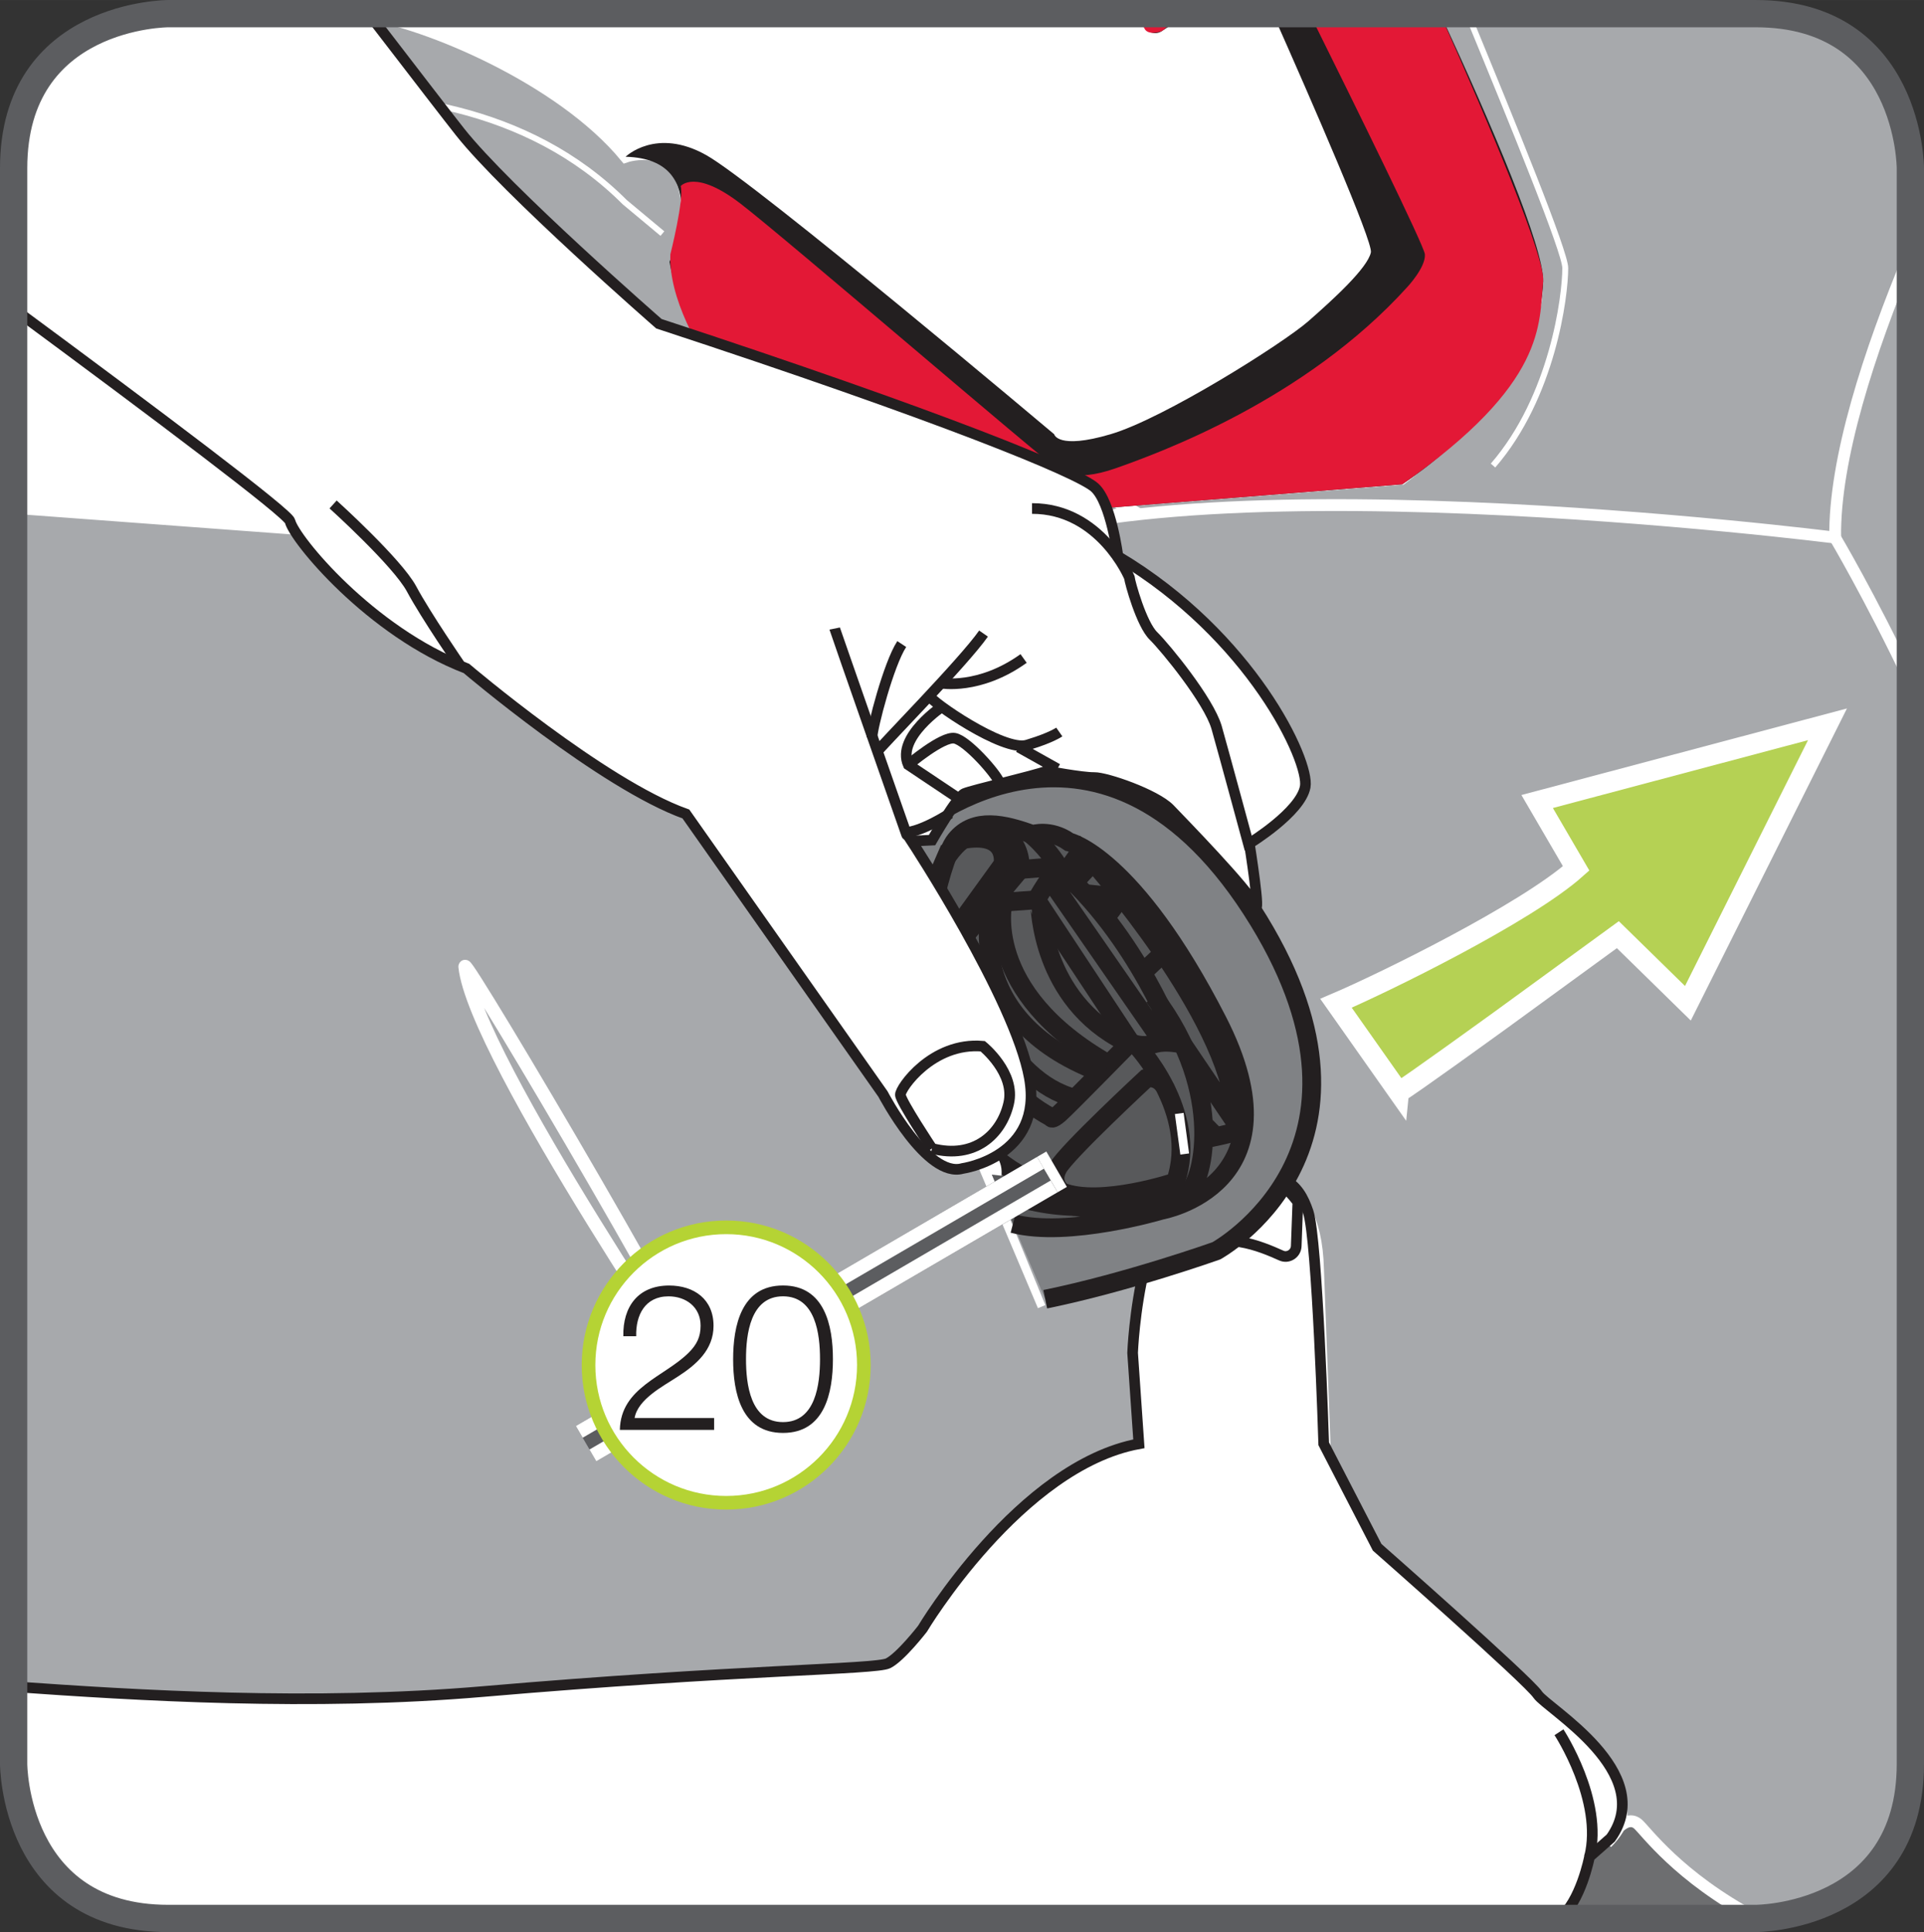 <?xml version="1.0" encoding="UTF-8"?>
<!DOCTYPE svg PUBLIC "-//W3C//DTD SVG 1.1//EN" "http://www.w3.org/Graphics/SVG/1.1/DTD/svg11.dtd">
<!-- Creator: CorelDRAW 2017 -->
<svg xmlns="http://www.w3.org/2000/svg" xml:space="preserve" width="24.899mm" height="25mm" version="1.1" style="shape-rendering:geometricPrecision; text-rendering:geometricPrecision; image-rendering:optimizeQuality; fill-rule:evenodd; clip-rule:evenodd"
viewBox="0 0 554.55 556.79"
 xmlns:xlink="http://www.w3.org/1999/xlink">
 <rect x="0" y="0" width="554.55" height="556.79" fill="#333333" stroke="none"/>
 <defs>
  <style type="text/css">
   <![CDATA[
    .str5 {stroke:white;stroke-width:2.3;stroke-miterlimit:4}
    .str3 {stroke:#231F20;stroke-width:3.07;stroke-miterlimit:4}
    .str7 {stroke:white;stroke-width:5.95;stroke-miterlimit:10}
    .str8 {stroke:#231F20;stroke-width:5.42;stroke-miterlimit:4}
    .str9 {stroke:white;stroke-width:5.42;stroke-miterlimit:4}
    .str0 {stroke:white;stroke-width:11.79;stroke-miterlimit:4}
    .str6 {stroke:white;stroke-width:3.84;stroke-miterlimit:4}
    .str10 {stroke:#5C5D60;stroke-width:7.86;stroke-miterlimit:4}
    .str1 {stroke:white;stroke-width:2.75;stroke-miterlimit:4}
    .str13 {stroke:#B5D334;stroke-width:3.93;stroke-miterlimit:2.613}
    .str2 {stroke:white;stroke-width:3.4;stroke-miterlimit:4}
    .str4 {stroke:white;stroke-width:1.7;stroke-miterlimit:4}
    .str11 {stroke:#5C5D60;stroke-width:11.79;stroke-linejoin:bevel;stroke-miterlimit:4}
    .str12 {stroke:white;stroke-width:3.92;stroke-linejoin:bevel;stroke-miterlimit:4}
    .fil7 {fill:none}
    .fil0 {fill:none;fill-rule:nonzero}
    .fil6 {fill:#B5D154}
    .fil4 {fill:#231F20;fill-rule:nonzero}
    .fil9 {fill:#58595B;fill-rule:nonzero}
    .fil2 {fill:#6D6E70;fill-rule:nonzero}
    .fil8 {fill:#808285;fill-rule:nonzero}
    .fil3 {fill:#A7A9AC;fill-rule:nonzero}
    .fil10 {fill:#DCDDDE;fill-rule:nonzero}
    .fil5 {fill:#E31836;fill-rule:nonzero}
    .fil1 {fill:white;fill-rule:nonzero}
    .fil11 {fill:#231F20;fill-rule:nonzero}
   ]]>
  </style>
 </defs>
 <g id="Слой_x0020_1">
  <line class="fil0 str0" x1="324.18" y1="251.16" x2="325.6" y2= "255.07" />
  <line class="fil0 str0" x1="352.39" y1="418" x2="348.3" y2= "418.38" />
  <path class="fil1" d="M48.48 3.93c0,0 -44.55,0 -44.55,44.54l0 459.85c0,0 0,44.54 44.55,44.54l457.59 0c0,0 44.55,0 44.55,-44.54l0 -459.85c0,0 0,-44.54 -44.55,-44.54l-457.59 0z"/>
  <path class="fil2" d="M437.71 552.87l2.13 -6.23 20.35 -31.18 54.2 36.47c-4.92,0.94 -8.32,0.94 -8.32,0.94l-68.37 0z"/>
  <polyline class="fil0 str1" points="437.71,552.87 439.84,546.64 460.18,515.46 514.39,551.93 "/>
  <path class="fil3" d="M257.55 149.52l146.38 -11.52c0,0 44,-32.53 38.58,-60.32 -2.59,-13.27 -15.98,-44.62 -29.27,-73.76l92.84 0c44.55,0 44.55,44.54 44.55,44.54l0 110.93 -280.18 3 -12.89 -12.88z"/>
  <path class="fil0 str2" d="M257.55 149.52l146.38 -11.52c0,0 44,-32.53 38.58,-60.32 -2.59,-13.27 -15.98,-44.62 -29.27,-73.76m137.38 155.47l-280.18 3 -12.89 -12.88"/>
  <path class="fil3" d="M3.93 489.39c44.48,3.01 93.72,5.34 117.07,3.03 48.08,-4.75 136.87,-8.81 136.87,-8.81 0,0 43.37,-60.32 71.81,-63.03 0,0 1.49,-38.63 3.46,-54.89 1.96,-16.94 9.43,-25.53 25.06,-27.1 0,0 20.98,-3.39 21.69,27.1l1.96 52.18 14.93 29.14 45.41 43.37c0,0 19.64,15.59 21.69,20.33 2.04,4.74 4.08,11.52 3.38,14.23 -0.63,2.71 -4.08,6.1 -4.08,6.1 0,0 4.79,-8.81 8.88,-5.42 2.22,1.88 11.58,15.25 34.19,27.24 2.96,-0.06 44.38,-1.59 44.38,-44.54l0 -435.43c-11.98,28.66 -21.97,59.49 -21.68,82.04 0,0 -197.21,-25.07 -253.47,6.78l-10.13 4.06 -261.4 -19.42 0 343.03z"/>
  <path class="fil0 str2" d="M3.93 489.39c44.48,3.01 93.72,5.34 117.07,3.03 48.08,-4.75 136.87,-8.81 136.87,-8.81 0,0 43.37,-60.32 71.81,-63.03 0,0 1.49,-38.63 3.46,-54.89 1.96,-16.94 9.43,-25.53 25.06,-27.1 0,0 20.98,-3.39 21.69,27.1l1.96 52.18 14.93 29.14 45.41 43.37c0,0 19.64,15.59 21.69,20.33 2.04,4.74 4.08,11.52 3.38,14.23 -0.63,2.71 -4.08,6.1 -4.08,6.1 0,0 4.79,-8.81 8.88,-5.42 2.22,1.88 11.58,15.25 34.19,27.24m44.38 -479.97c-11.98,28.66 -21.97,59.49 -21.68,82.04 0,0 -197.21,-25.07 -253.47,6.78l-10.13 4.06 -261.4 -19.42"/>
  <path class="fil0 str2" d="M528.93 154.94c0,0 9.9,16.64 21.68,41.37"/>
  <path class="fil3" d="M9.77 24.52c23.93,-6.38 69.61,-18.82 88.63,-20.59l6.85 0c17.33,2.45 56.36,18.56 75.07,41.23 0,0 15.56,-5.42 17.6,12.88 2.04,18.29 -5.42,12.88 -0.71,24.39 4.79,11.52 107.09,51.51 128.78,64.39l-57.59 20.33 -146.37 -10.16 -79.28 -59.63 -38.49 -55.24c0.75,-7.1 2.75,-12.89 5.51,-17.59z"/>
  <path class="fil0 str2" d="M9.77 24.52c23.93,-6.38 69.61,-18.82 88.63,-20.59m6.85 0c17.33,2.45 56.36,18.56 75.07,41.23 0,0 15.56,-5.42 17.6,12.88 2.04,18.29 -5.42,12.88 -0.71,24.39 4.79,11.52 107.09,51.51 128.78,64.39l-57.59 20.33 -146.37 -10.16 -79.28 -59.63 -38.49 -55.24"/>
  <path class="fil1" d="M3.93 486.07c35.22,2.49 85.96,5.66 135.45,1.39 73.23,-6.32 112.98,-6.32 116.6,-8.13 3.61,-1.81 9.9,-9.94 9.9,-9.94 0,0 28.05,-46.99 62.38,-53.32l-1.81 -26.2c0,0 1.81,-48.8 22.55,-51.5 20.82,-2.72 25.3,2.7 28.05,10.84 2.67,8.13 4.48,66.86 4.48,66.86l15.4 29.82c0,0 43.61,38.39 46.28,42.46 2.75,4.07 34.57,22.37 21.06,41.34l-6.13 5.41c0,0 -2.53,13.1 -8.7,17.76l-400.97 0c-44.55,0 -44.55,-44.54 -44.55,-44.54l0 -22.26z"/>
  <path class="fil0 str3" d="M3.93 486.07c35.22,2.49 85.96,5.66 135.45,1.39 73.23,-6.32 112.98,-6.32 116.6,-8.13 3.61,-1.81 9.9,-9.94 9.9,-9.94 0,0 28.05,-46.99 62.38,-53.32l-1.81 -26.2c0,0 1.81,-48.8 22.55,-51.5 20.82,-2.72 25.3,2.7 28.05,10.84 2.67,8.13 4.48,66.86 4.48,66.86l15.4 29.82c0,0 43.61,38.39 46.28,42.46 2.75,4.07 34.57,22.37 21.06,41.34l-6.13 5.41c0,0 -2.53,13.1 -8.7,17.76"/>
  <path class="fil0 str3" d="M342.57 360.61c-1.18,0.78 -0.63,-13.22 0.71,-14.9 1.34,-1.69 15.95,-18.65 30.8,0.67l-0.47 12.72c-0.08,2.19 -2.36,3.62 -4.32,2.72 -5.81,-2.59 -17.05,-7.53 -26.71,-1.2"/>
  <path class="fil0 str3" d="M449.34 499.2c0,0 12.89,19.66 8.8,35.91"/>
  <path class="fil0 str4" d="M21.92 39.29c0,0 102.14,-37.04 158.16,18.98l10.84 9.04"/>
  <path class="fil0 str4" d="M422.97 3.93c13.33,32.38 28.18,68.69 28.18,73.31 0,8.13 -3.61,37.05 -20.82,56.92"/>
  <path class="fil4" d="M180.32 45.16c0,0 8.8,-8.59 23.26,-0.45 14.46,8.13 100.26,80.42 100.26,80.42 0,0 0.94,4.52 16.26,0 15.4,-4.53 49.74,-26.21 56.96,-32.53 7.23,-6.33 17.13,-15.37 18.07,-19.88 0.59,-3.1 -17.1,-43.66 -28.26,-68.8l48.26 0c14.97,32.36 29.85,67.24 29.65,77.15 -0.31,19.66 -17.6,43.15 -40.62,58.5l-141.66 11.3 -8.72 -10.16 -23.57 -3.61c0,0 -31.19,-28.12 -37.24,-61.66 0,0 13.43,-29.6 -12.65,-30.27zm162.12 -41.23l-7.57 5.03c-1.81,1.2 -4.24,0.46 -5.11,-1.54l-1.47 -3.49 14.14 0z"/>
  <path class="fil5" d="M196.19 53.63c0,0 4.09,-5.08 17.29,5.08 13.2,10.17 86.43,73.19 91.53,76.57 0,0 4.01,4.07 16.58,-0.34 12.49,-4.41 54.53,-19.65 83.99,-52.18 0,0 5.42,-5.76 5.11,-9.49 -0.21,-2.45 -19.84,-42.37 -33.22,-69.35l37.57 0c15.11,33.84 30.42,70.67 29.75,77.15 -1.26,12.2 1.26,29.25 -40.62,58.5l-141.66 11.3c0,0 -15.16,-1.81 -24.59,-6.78 -5.34,-2.78 -11.86,-11.52 -11.86,-11.52 0,0 -33.86,-34.56 -32.84,-59.3 0,0 4.01,-15.93 2.98,-19.65zm144.95 -49.7l-6.27 5.03c0,0 -3.46,1.31 -4.79,-0.39 -0.3,-0.37 -1.08,-2.13 -2.12,-4.64l13.18 0z"/>
  <path class="fil0 str5" d="M260.93 283.7c2.04,1.35 39.29,92.84 39.29,92.84l-39.29 -92.84z"/>
  <path class="fil0 str6" d="M134.04 278.57c-0.31,-3.18 76.29,126.26 72.05,127.49 0,0 -69.38,-101.49 -72.05,-127.49z"/>
  <path class="fil6" d="M403.14 314.75c2.98,-1.67 26.95,-19.04 29.7,-21.02l33.47 -24.38 20.19 19.77 40.23 -80.39 -83.68 22.25 11.24 19.27c-14.46,12.92 -55.47,33.01 -69.22,38.87l18.07 25.64z"/>
  <path class="fil7 str7" d="M403.14 314.75c2.98,-1.67 26.95,-19.04 29.7,-21.02l33.47 -24.38 20.19 19.77 40.23 -80.39 -83.68 22.25 11.24 19.27c-14.46,12.92 -55.47,33.01 -69.22,38.87l18.07 25.64z"/>
  <path class="fil8" d="M263.92 238.74c0,0 54.21,-46.51 98.92,26.67 40.39,66.17 -12.26,95.05 -12.26,95.05 0,0 -25.54,9.09 -49.31,13.95l-50.54 -118.35c7.27,-10.14 13.18,-17.32 13.18,-17.32z"/>
  <path class="fil0 str8" d="M263.92 238.74c0,0 54.21,-46.51 98.92,26.67 40.39,66.17 -12.26,95.05 -12.26,95.05 0,0 -25.54,9.09 -49.31,13.95m-50.54 -118.35c7.27,-10.14 13.18,-17.32 13.18,-17.32"/>
  <path class="fil9" d="M260.1 277.98c5.23,-14.17 11.73,-30.96 13.64,-33.43 3.14,-3.97 5.89,-6.88 12.57,-7.26 6.68,-0.38 11.31,3.19 11.31,3.19 0,0 5.66,-1.05 11.94,2.66 6.29,3.71 13.12,10.74 18.39,15.34 5.18,4.6 21.53,31.83 24.51,38.87 2.91,7.03 7.94,22.63 4.63,33.19 -3.22,10.56 -12.26,14.38 -12.26,14.38 0,0 -6.92,3.16 -10.14,3.85 -3.22,0.69 -28.29,5.35 -34.02,5.46 -3.26,0.06 -6.18,-0.61 -8.74,-1.66l-31.85 -74.58z"/>
  <path class="fil0 str8" d="M332.59 287.22c21.06,27.68 14.06,54.9 9.27,56.74 -4.79,1.84 -24.36,5.15 -32.06,3.72 -7.7,-1.41 -7.54,-7.5 -7.54,-7.5 -2.83,1.01 -7.23,-1.03 -7.23,-1.03 -4.98,-2.65 -9.31,-6.12 -13,-9.81m-18.8 -44.03c0.92,-1.87 1.71,-2.83 1.71,-2.83 0,0 5.11,-33.87 10.53,-40.45 5.34,-6.58 13.99,-4.54 22.16,-1.55 0,0 5.11,-1.68 10.53,2.16 0,0 18.39,4.05 42.74,51.52 24.36,47.48 -16.18,54.61 -16.18,54.61 0,0 -26.85,8.01 -42.74,3.85m-32.05 -75.06c5.98,-15.17 13.82,-33 13.82,-33"/>
  <path class="fil0 str8" d="M264.31 283.32l24.75 -34.24c0,0 1.89,-9.18 -10.76,-7.28 0,0 -1.57,-0.17 -5.42,5.18"/>
  <path class="fil0 str8" d="M285.68 237.67c0,0 8.96,3.57 8.33,12.9 0,0 -19.17,22.79 -19.72,24.07 -0.63,1.27 -2.2,3.83 0.08,9.31 2.28,5.48 9.51,27.89 28.68,38.08 0,0 -0.08,0.94 2.28,-1.08 2.28,-2.02 20.51,-20.62 20.51,-20.62 0,0 1.34,1 4.16,0.94 2.75,-0.05 3.22,-1.47 9.19,-0.69 0,0 -11.39,-31.06 -34.65,-50.87l-1.96 3.67 32.21 46.51"/>
  <path class="fil0 str8" d="M325.83 300.34l-27.1 -41.03 -12.81 0.91c0,0 -9.43,30.86 27.03,47.09l4.16 1.92"/>
  <path class="fil0 str8" d="M299.67 260.76c0.16,0.24 0.24,27.24 24.67,39.46"/>
  <path class="fil0 str8" d="M289.14 260c0,0 -6.52,25.72 30.48,46.68"/>
  <path class="fil0 str8" d="M327.32 300.98c0,0 18.54,19.39 11.47,39.65 0,0 -21.53,7.21 -32.68,2.87 0,0 -3.61,-2.46 -1.18,-6.92 2.43,-4.47 25.46,-25.84 25.46,-25.84 0,0 3.93,-1.18 5.89,3.62"/>
  <path class="fil0 str8" d="M296.76 240.17c0,0 4.63,3.27 9.11,10.75"/>
  <polyline class="fil0 str8" points="309.57,254.33 314.91,248.56 311.61,245.09 306.89,251.79 "/>
  <path class="fil0 str8" d="M315.3 248.74c0,0 38.66,43.65 40.78,72.21l-0.63 1.52 -14.53 -21.49"/>
  <path class="fil0 str8" d="M346.97 323.82c0.24,0.62 3.38,3.53 3.54,3.72 0,0 5.73,-1.19 6.05,-1.69 0.31,-0.5 1.34,-5.41 1.34,-5.41"/>
  <line class="fil0 str8" x1="294.01" y1="250.57" x2="304.54" y2= "249.72" />
  <path class="fil0 str8" d="M302.57 253.39c-0.79,0.57 -3.85,5.92 -3.85,5.92"/>
  <line class="fil0 str8" x1="329.05" y1="280.55" x2="335.26" y2= "274.68" />
  <polyline class="fil0 str8" points="312.63,257.52 320.41,258.31 321.67,260.49 318.6,264.61 "/>
  <path class="fil0 str8" d="M278.69 269.01c0,0 -1.02,3.69 -0.16,7.48 1.41,6.43 11.16,34.93 31.35,40.02"/>
  <path class="fil0 str8" d="M265.57 278.74c-1.17,1.81 -2.13,3.56 -2.91,5.23m25.04 58.63c5.16,2.95 13.66,4.88 22.11,5.08"/>
  <path class="fil10" d="M285.95 338.51c0.13,-1.18 -0.01,-2.69 -1.13,-3.98 -0.26,-0.29 -0.71,-0.9 -1.31,-1.75l2.45 5.73z"/>
  <path class="fil0 str9" d="M285.95 338.51c0.13,-1.18 -0.01,-2.69 -1.13,-3.98 -0.26,-0.29 -0.71,-0.9 -1.31,-1.75"/>
  <path class="fil1" d="M3.93 88.99c41.52,30.65 79.18,58.98 79.67,61.23 1.18,5.04 23.1,31.81 50.84,42.41 0,0 39.29,33.41 63.25,41.94l56.81 80.72c0,0 12.73,24.39 22.94,21.44 0,0 23.34,-3.29 19.25,-26.09 -4.08,-22.79 -33.94,-68.25 -33.94,-68.25l5.89 -0.29c0,0 7.15,-12.47 9.35,-13.43 2.28,-0.97 20.04,-5.08 23.73,-6.47 0,0 10.21,1.92 13.67,1.87 3.46,-0.06 17.68,4.85 21.76,9.04 4.01,4.19 22.55,23.22 24.51,27.7 1.96,4.49 -1.57,-17.74 -1.57,-17.74 0,0 14.77,-9 16.11,-16.33 1.33,-7.33 -15.48,-43.49 -53.98,-66.41 0,0 -1.96,-15.53 -6.68,-19.83 -4.71,-4.31 -44.47,-20.58 -125.63,-47.21 0,0 -44,-38.39 -57.36,-55.33 -2.73,-3.44 -12.47,-16.07 -26.26,-34.01l-57.81 0c0,0 -44.55,0 -44.55,44.54l0 40.52z"/>
  <path class="fil0 str3" d="M3.93 88.99c41.52,30.65 79.18,58.98 79.67,61.23 1.18,5.04 23.1,31.81 50.84,42.41 0,0 39.29,33.41 63.25,41.94l56.81 80.72c0,0 12.73,24.39 22.94,21.44 0,0 23.34,-3.29 19.25,-26.09 -4.08,-22.79 -33.94,-68.25 -33.94,-68.25l5.89 -0.29c0,0 7.15,-12.47 9.35,-13.43 2.28,-0.97 20.04,-5.08 23.73,-6.47 0,0 10.21,1.92 13.67,1.87 3.46,-0.06 17.68,4.85 21.76,9.04 4.01,4.19 22.55,23.22 24.51,27.7 1.96,4.49 -1.57,-17.74 -1.57,-17.74 0,0 14.77,-9 16.11,-16.33 1.33,-7.33 -15.48,-43.49 -53.98,-66.41 0,0 -1.96,-15.53 -6.68,-19.83 -4.71,-4.31 -44.47,-20.58 -125.63,-47.21 0,0 -44,-38.39 -57.36,-55.33 -2.73,-3.44 -12.47,-16.07 -26.26,-34.01"/>
  <path class="fil0 str3" d="M240.58 181.13c0.08,0.39 21.53,61.72 20.74,59.39"/>
  <path class="fil0 str3" d="M268.63 330.97c0,0 -9.04,-13.59 -9.11,-15.45 -0.16,-1.86 9.19,-15.3 23.73,-14.02 0,0 9.59,7.74 7.46,16.54 -2.04,8.81 -9.82,16.11 -22.08,12.93"/>
  <path class="fil0 str3" d="M251.35 212.5c0,-2.75 4.79,-21.17 8.56,-26.9"/>
  <path class="fil0 str3" d="M252.6 216.87c0.71,-1.26 25.22,-26.14 30.88,-34.29"/>
  <path class="fil0 str3" d="M268 200.63c0.16,1.41 21.14,16.06 27.97,14.1 0.31,-0.09 0.63,-0.18 0.86,-0.27 6.13,-1.86 8.49,-3.51 8.49,-3.51"/>
  <path class="fil0 str3" d="M271.22 196.86c0,0 11.08,2.04 23.81,-7.1"/>
  <path class="fil0 str3" d="M271.85 203.4c0,0 -13.59,8.99 -10.06,16.99l15.16 10.14"/>
  <path class="fil0 str3" d="M260.77 239.95c0,0 4.01,0.16 13.04,-5.52"/>
  <path class="fil0 str3" d="M261.8 220.4c0,0 9.82,-8.31 13.36,-7.65 3.54,0.65 11.86,10.09 12.81,12.56"/>
  <path class="fil0 str3" d="M360.24 244.68c0,0 -7.39,-27.3 -9.59,-35.07 -2.28,-7.76 -14.69,-22.9 -18.15,-26.31 -3.53,-3.39 -6.84,-15.49 -6.99,-16.9 0,0 -8.33,-19.89 -28.05,-19.86"/>
  <path class="fil0 str3" d="M96.01 145.37c0,0 18.54,16.73 22.63,24.37 4.08,7.64 14.22,22.37 14.22,22.37"/>
  <line class="fil0 str3" x1="304.77" y1="221.56" x2="293.62" y2= "215.32" />
  <path class="fil0 str10" d="M48.48 3.93c0,0 -44.55,0 -44.55,44.54l0 459.85c0,0 0,44.54 44.55,44.54l457.59 0c0,0 44.55,0 44.55,-44.54l0 -459.85c0,0 0,-44.54 -44.55,-44.54l-457.59 0z"/>
  <line class="fil0 str0" x1="339.42" y1="326.89" x2="341.94" y2= "326.55" />
  <line class="fil0 str11" x1="301.87" y1="338.49" x2="168.93" y2= "416.02" />
  <line class="fil0 str12" x1="303.83" y1="341.88" x2="170.89" y2= "419.42" />
  <line class="fil0 str12" x1="299.9" y1="335.09" x2="166.96" y2= "412.63" />
  <line class="fil0 str0" x1="301.87" y1="338.49" x2="304.54" y2= "336.94" />
  <path class="fil1" d="M248.99 393.38c0,21.91 -17.76,39.69 -39.68,39.69 -21.92,0 -39.68,-17.77 -39.68,-39.69 0,-21.9 17.76,-39.69 39.68,-39.69 21.92,0 39.68,17.79 39.68,39.69z"/>
  <path class="fil0 str13" d="M248.99 393.38c0,21.91 -17.76,39.69 -39.68,39.69 -21.92,0 -39.68,-17.77 -39.68,-39.69 0,-21.9 17.76,-39.69 39.68,-39.69 21.92,0 39.68,17.79 39.68,39.69z"/>
  <path class="fil11" d="M178.67 412.06l27.16 0 0 -3.42 -22.92 0c0.94,-5.48 8.37,-9.24 12.38,-11.89 5.41,-3.47 10.37,-7.78 10.37,-14.68 0,-7.65 -5.59,-11.61 -12.8,-11.61 -8.95,0 -13.38,6.13 -13.2,14.61l3.71 0c-0.17,-6.06 2.54,-11.49 9.32,-11.49 5,0 9.24,3.07 9.24,8.44 0,3.29 -1.12,5.48 -3.41,7.77 -6.95,6.97 -19.63,10.02 -19.86,22.28zm47.02 0.88c12.01,0 14.38,-11.61 14.38,-21.28 0,-9.61 -2.37,-21.21 -14.38,-21.21 -12.03,0 -14.38,11.61 -14.38,21.28 0,9.6 2.35,21.21 14.38,21.21zm0 -3.12c-9.44,0 -10.67,-10.96 -10.67,-18.16 0,-7.12 1.24,-18.09 10.67,-18.09 9.42,0 10.66,10.98 10.66,18.09 0,7.2 -1.24,18.16 -10.66,18.16z"/>
 </g>
</svg>
